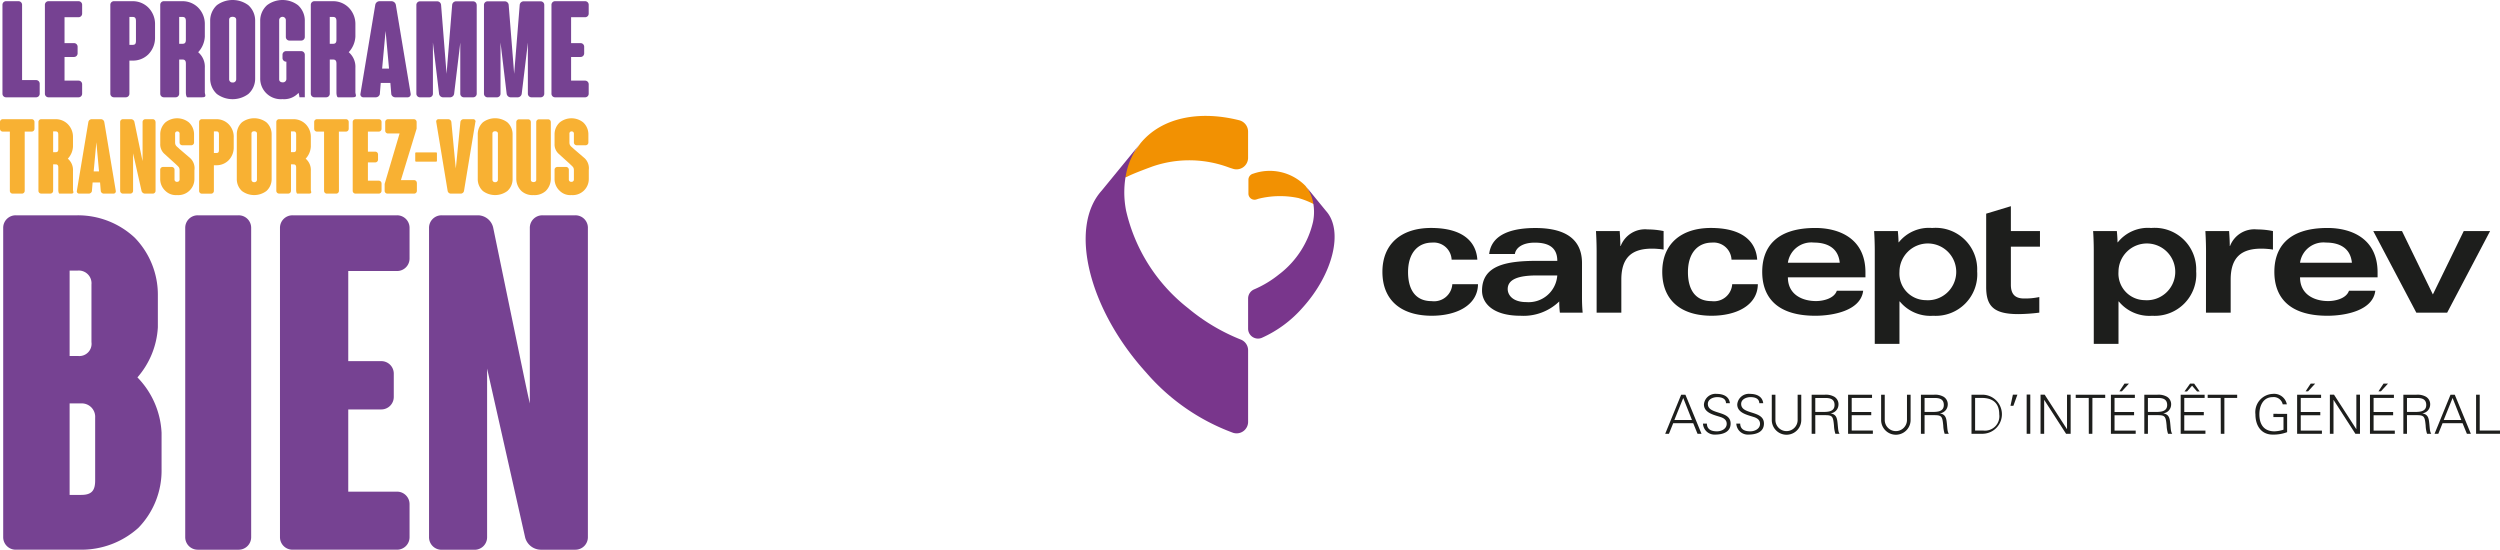 <svg xmlns="http://www.w3.org/2000/svg" width="217.534" height="47.832" viewBox="0 0 217.534 47.832">
  <g id="Groupe_1279" data-name="Groupe 1279" transform="translate(-24 -9)">
    <g id="Groupe_943" data-name="Groupe 943" transform="translate(13 -2.528)">
      <path id="Tracé_1585" data-name="Tracé 1585" d="M2.15,22.226a.242.242,0,0,1-.243.243H1.1a.242.242,0,0,1-.243-.243V17.072H.243A.241.241,0,0,1,0,16.829v-.594a.242.242,0,0,1,.243-.243H2.761A.242.242,0,0,1,3,16.235v.594a.242.242,0,0,1-.243.243H2.15Z" transform="translate(11 5.907)" fill="#f8b133"/>
      <path id="Tracé_1586" data-name="Tracé 1586" d="M7.966,22.469H6.994c-.063,0-.108-.144-.108-.324V20.193c0-.18-.063-.27-.224-.27H6.437v2.3a.242.242,0,0,1-.243.243H5.4a.241.241,0,0,1-.243-.243V16.235a.242.242,0,0,1,.243-.243H6.662a1.482,1.482,0,0,1,1.052.432,1.57,1.57,0,0,1,.45,1.125v.827a1.671,1.671,0,0,1-.45,1.053,1.282,1.282,0,0,1,.45,1.053v1.646c0,.171.161.342-.2.342m-1.08-5.136c0-.18-.054-.279-.224-.279H6.437v1.808h.225c.171,0,.224-.09.224-.27Z" transform="translate(9.187 5.907)" fill="#f8b133"/>
      <path id="Tracé_1587" data-name="Tracé 1587" d="M13.491,22.469h-.837a.278.278,0,0,1-.261-.207l-.063-.765h-.648l-.063.765a.288.288,0,0,1-.27.207h-.837a.2.2,0,0,1-.2-.243l1-5.991a.3.3,0,0,1,.279-.243h.819a.306.306,0,0,1,.287.243l1,5.991a.2.2,0,0,1-.207.243m-1.25-1.934L12.008,18l-.234,2.536Z" transform="translate(7.377 5.907)" fill="#f8b133"/>
      <path id="Tracé_1588" data-name="Tracé 1588" d="M19.206,16.235v5.991a.242.242,0,0,1-.243.243h-.676a.319.319,0,0,1-.3-.235l-.737-3.274v3.265a.242.242,0,0,1-.243.243h-.639a.242.242,0,0,1-.243-.243V16.235a.242.242,0,0,1,.243-.243h.711a.307.307,0,0,1,.287.234c.656,3.175.656,3.175.71,3.409v-3.4a.242.242,0,0,1,.243-.243h.639a.242.242,0,0,1,.243.243" transform="translate(5.33 5.907)" fill="#f8b133"/>
      <path id="Tracé_1589" data-name="Tracé 1589" d="M24.474,20.384v.756a1.4,1.4,0,0,1-1.512,1.412,1.294,1.294,0,0,1-1.007-.36,1.388,1.388,0,0,1-.458-1.053v-.791a.242.242,0,0,1,.243-.243H22.5a.242.242,0,0,1,.243.243V21.2a.2.2,0,0,0,.224.2.2.2,0,0,0,.216-.2V20.41c0-.278-.08-.305-.387-.6l-.935-.846a1.1,1.1,0,0,1-.36-.872v-.81a1.405,1.405,0,0,1,.458-1.061,1.635,1.635,0,0,1,2.024,0,1.406,1.406,0,0,1,.459,1.061v.693a.242.242,0,0,1-.243.243h-.774a.242.242,0,0,1-.243-.243v-.756a.186.186,0,0,0-.189-.207.182.182,0,0,0-.2.2v.756c0,.305.171.359.387.575l.954.819a1.208,1.208,0,0,1,.342,1.025" transform="translate(3.443 5.95)" fill="#f8b133"/>
      <path id="Tracé_1590" data-name="Tracé 1590" d="M29.726,17.548v.9a1.584,1.584,0,0,1-.45,1.125A1.474,1.474,0,0,1,28.223,20H28v2.231a.241.241,0,0,1-.243.243h-.8a.241.241,0,0,1-.243-.243V16.235a.242.242,0,0,1,.243-.243h1.268a1.483,1.483,0,0,1,1.053.432,1.57,1.57,0,0,1,.45,1.125m-1.287-.216c0-.18-.045-.279-.216-.279H28v1.88h.225c.171,0,.216-.089.216-.27Z" transform="translate(1.611 5.907)" fill="#f8b133"/>
      <path id="Tracé_1591" data-name="Tracé 1591" d="M34.805,17.27v3.877a1.38,1.38,0,0,1-.458,1.053,1.781,1.781,0,0,1-2.123,0,1.4,1.4,0,0,1-.45-1.053V17.27a1.419,1.419,0,0,1,.45-1.053,1.781,1.781,0,0,1,2.123,0,1.394,1.394,0,0,1,.458,1.053M33.528,17.2c0-.18-.171-.2-.243-.2s-.234.018-.234.2v4.021a.213.213,0,0,0,.234.207.216.216,0,0,0,.243-.207Z" transform="translate(-0.169 5.951)" fill="#f8b133"/>
      <path id="Tracé_1592" data-name="Tracé 1592" d="M39.879,22.469h-.972c-.063,0-.108-.144-.108-.324V20.193c0-.18-.063-.27-.224-.27H38.35v2.3a.242.242,0,0,1-.243.243h-.791a.241.241,0,0,1-.243-.243V16.235a.242.242,0,0,1,.243-.243h1.259a1.482,1.482,0,0,1,1.052.432,1.57,1.57,0,0,1,.45,1.125v.827a1.671,1.671,0,0,1-.45,1.053,1.282,1.282,0,0,1,.45,1.053v1.646c0,.171.161.342-.2.342M38.8,17.332c0-.18-.054-.279-.224-.279H38.35v1.808h.225c.171,0,.224-.09.224-.27Z" transform="translate(-2.03 5.907)" fill="#f8b133"/>
      <path id="Tracé_1593" data-name="Tracé 1593" d="M44.312,22.226a.242.242,0,0,1-.243.243h-.809a.242.242,0,0,1-.243-.243V17.072H42.4a.241.241,0,0,1-.243-.243v-.594a.242.242,0,0,1,.243-.243h2.519a.242.242,0,0,1,.243.243v.594a.242.242,0,0,1-.243.243h-.612Z" transform="translate(-3.819 5.907)" fill="#f8b133"/>
      <path id="Tracé_1594" data-name="Tracé 1594" d="M49.589,21.344a.241.241,0,0,1,.243.243v.638a.241.241,0,0,1-.243.243H47.565a.241.241,0,0,1-.243-.243V16.235a.242.242,0,0,1,.243-.243h2.024a.242.242,0,0,1,.243.243v.594a.241.241,0,0,1-.243.243h-.944v1.745h.638a.242.242,0,0,1,.243.243v.449a.242.242,0,0,1-.243.243h-.638v1.592Z" transform="translate(-5.632 5.907)" fill="#f8b133"/>
      <path id="Tracé_1595" data-name="Tracé 1595" d="M54.414,21.534v.693a.242.242,0,0,1-.243.243h-2.32a.242.242,0,0,1-.243-.243v-.6l1.3-4.39H51.9a.241.241,0,0,1-.243-.243v-.756a.241.241,0,0,1,.243-.243h2.249a.242.242,0,0,1,.243.243v.576l-1.368,4.48h1.142a.242.242,0,0,1,.243.243" transform="translate(-7.139 5.906)" fill="#f8b133"/>
      <path id="Tracé_1596" data-name="Tracé 1596" d="M57.529,21.254H55.784a.077.077,0,0,1-.072-.072v-.666a.077.077,0,0,1,.072-.071h1.745a.077.077,0,0,1,.072.071v.666a.077.077,0,0,1-.072.072" transform="translate(-8.581 4.342)" fill="#f8b133"/>
      <path id="Tracé_1597" data-name="Tracé 1597" d="M61.936,16.235l-.989,5.991a.29.29,0,0,1-.279.243H59.8a.289.289,0,0,1-.279-.243l-.99-5.991a.2.2,0,0,1,.207-.243h.837a.279.279,0,0,1,.27.243c.36,3.8.36,3.8.387,4.039.027-.243.027-.243.4-4.039a.28.28,0,0,1,.27-.243h.837a.2.2,0,0,1,.206.243" transform="translate(-9.571 5.907)" fill="#f8b133"/>
      <path id="Tracé_1598" data-name="Tracé 1598" d="M67.135,17.27v3.877a1.38,1.38,0,0,1-.458,1.053,1.781,1.781,0,0,1-2.123,0,1.4,1.4,0,0,1-.45-1.053V17.27a1.419,1.419,0,0,1,.45-1.053,1.781,1.781,0,0,1,2.123,0,1.394,1.394,0,0,1,.458,1.053M65.858,17.2c0-.18-.171-.2-.243-.2s-.234.018-.234.2v4.021a.213.213,0,0,0,.234.207.216.216,0,0,0,.243-.207Z" transform="translate(-11.533 5.951)" fill="#f8b133"/>
      <path id="Tracé_1599" data-name="Tracé 1599" d="M72.281,16.25v4.911a1.5,1.5,0,0,1-.45,1.089,1.457,1.457,0,0,1-1.053.351,1.441,1.441,0,0,1-1.053-.351,1.5,1.5,0,0,1-.45-1.089V16.25a.242.242,0,0,1,.243-.243H70.3a.241.241,0,0,1,.243.243v5.019c0,.18.171.2.234.2s.234-.018.234-.2V16.25a.241.241,0,0,1,.243-.243h.783a.242.242,0,0,1,.243.243" transform="translate(-13.351 5.902)" fill="#f8b133"/>
      <path id="Tracé_1600" data-name="Tracé 1600" d="M77.386,20.384v.756a1.4,1.4,0,0,1-1.512,1.412,1.294,1.294,0,0,1-1.007-.36,1.388,1.388,0,0,1-.459-1.053v-.791a.242.242,0,0,1,.243-.243h.756a.242.242,0,0,1,.243.243V21.2a.2.2,0,0,0,.224.2.2.2,0,0,0,.216-.2V20.41c0-.278-.08-.305-.387-.6l-.935-.846a1.1,1.1,0,0,1-.36-.872v-.81a1.405,1.405,0,0,1,.459-1.061,1.635,1.635,0,0,1,2.024,0,1.406,1.406,0,0,1,.459,1.061v.693a.242.242,0,0,1-.243.243h-.774a.242.242,0,0,1-.243-.243v-.756a.186.186,0,0,0-.189-.207.182.182,0,0,0-.2.2v.756c0,.305.171.359.387.575l.954.819a1.208,1.208,0,0,1,.342,1.025" transform="translate(-15.153 5.95)" fill="#f8b133"/>
      <path id="Tracé_1601" data-name="Tracé 1601" d="M3.258,7.026a.312.312,0,0,1,.313.314v.871a.312.312,0,0,1-.313.314H.645a.312.312,0,0,1-.314-.314V.475A.312.312,0,0,1,.645.161h1.08a.312.312,0,0,1,.313.314V7.026Z" transform="translate(10.883 11.471)" fill="#764292"/>
      <path id="Tracé_1602" data-name="Tracé 1602" d="M8.953,7.073a.312.312,0,0,1,.313.314v.824a.312.312,0,0,1-.313.314H6.34a.312.312,0,0,1-.314-.314V.475A.313.313,0,0,1,6.34.161H8.953a.312.312,0,0,1,.313.314v.767a.312.312,0,0,1-.313.314H7.734V3.809h.825a.312.312,0,0,1,.313.314V4.7a.312.312,0,0,1-.313.314H7.734V7.073Z" transform="translate(8.881 11.471)" fill="#764292"/>
      <path id="Tracé_1603" data-name="Tracé 1603" d="M18.693,2.171V3.332a2.047,2.047,0,0,1-.581,1.452,1.9,1.9,0,0,1-1.359.546h-.291V8.211a.312.312,0,0,1-.314.313H15.115a.312.312,0,0,1-.313-.313V.475a.312.312,0,0,1,.313-.314h1.638a1.915,1.915,0,0,1,1.359.558,2.026,2.026,0,0,1,.581,1.452m-1.661-.279c0-.232-.058-.36-.279-.36h-.291V3.959h.291c.22,0,.279-.116.279-.348Z" transform="translate(5.798 11.471)" fill="#764292"/>
      <path id="Tracé_1604" data-name="Tracé 1604" d="M25.124,8.524H23.87c-.081,0-.139-.186-.139-.418V5.586c0-.233-.082-.349-.291-.349h-.291V8.211a.312.312,0,0,1-.313.313H21.813a.312.312,0,0,1-.313-.313V.475a.312.312,0,0,1,.313-.314H23.44A1.918,1.918,0,0,1,24.8.719a2.025,2.025,0,0,1,.58,1.452V3.239A2.159,2.159,0,0,1,24.8,4.6a1.659,1.659,0,0,1,.58,1.359V8.083c0,.22.209.441-.256.441M23.73,1.892c0-.232-.069-.36-.291-.36h-.291V3.867h.291c.221,0,.291-.116.291-.349Z" transform="translate(3.443 11.471)" fill="#764292"/>
      <path id="Tracé_1605" data-name="Tracé 1605" d="M32.113,1.812V6.818a1.783,1.783,0,0,1-.592,1.359,2.3,2.3,0,0,1-2.741,0,1.814,1.814,0,0,1-.58-1.359V1.812a1.832,1.832,0,0,1,.58-1.359,2.3,2.3,0,0,1,2.741,0,1.8,1.8,0,0,1,.592,1.359m-1.649-.093c0-.232-.22-.256-.314-.256s-.3.023-.3.256V6.911a.276.276,0,0,0,.3.267.28.28,0,0,0,.314-.267Z" transform="translate(1.089 11.528)" fill="#764292"/>
      <path id="Tracé_1606" data-name="Tracé 1606" d="M38.793,1.824V3.217a.312.312,0,0,1-.314.314H37.457a.312.312,0,0,1-.314-.314V1.731a.291.291,0,0,0-.58,0V6.9c0,.244.232.267.314.267A.3.3,0,0,0,37.19,6.9V5.366a.318.318,0,0,1-.337-.313V4.763a.312.312,0,0,1,.314-.314h1.312a.312.312,0,0,1,.314.314v3.7h-.465a1.851,1.851,0,0,0-.081-.383,1.692,1.692,0,0,1-1.394.546,1.791,1.791,0,0,1-1.94-1.824V1.824A1.809,1.809,0,0,1,35.506.453a2.231,2.231,0,0,1,2.695,0,1.807,1.807,0,0,1,.593,1.371" transform="translate(-1.271 11.528)" fill="#764292"/>
      <path id="Tracé_1607" data-name="Tracé 1607" d="M45.326,8.524H44.072c-.081,0-.139-.186-.139-.418V5.586c0-.233-.082-.349-.291-.349h-.291V8.211a.312.312,0,0,1-.313.313H42.015a.312.312,0,0,1-.313-.313V.475a.312.312,0,0,1,.313-.314h1.626A1.915,1.915,0,0,1,45,.719a2.023,2.023,0,0,1,.581,1.452V3.239A2.157,2.157,0,0,1,45,4.6a1.658,1.658,0,0,1,.581,1.359V8.083c0,.22.209.441-.256.441M43.932,1.892c0-.232-.07-.36-.291-.36h-.291V3.867h.291c.22,0,.291-.116.291-.349Z" transform="translate(-3.657 11.471)" fill="#764292"/>
      <path id="Tracé_1608" data-name="Tracé 1608" d="M52.461,8.525h-1.08a.36.36,0,0,1-.337-.267l-.081-.987h-.837l-.081.987a.372.372,0,0,1-.348.267h-1.08a.256.256,0,0,1-.256-.313L49.65.475a.383.383,0,0,1,.361-.313h1.057a.394.394,0,0,1,.371.313l1.29,7.737a.264.264,0,0,1-.267.313m-1.615-2.5-.3-3.276-.3,3.276Z" transform="translate(-5.996 11.471)" fill="#764292"/>
      <path id="Tracé_1609" data-name="Tracé 1609" d="M61.118.493V8.217a.312.312,0,0,1-.314.314H60a.312.312,0,0,1-.313-.314V3.769c-.035.314-.035.314-.534,4.449a.361.361,0,0,1-.349.314h-.615a.36.36,0,0,1-.348-.314l-.534-4.46v4.46a.312.312,0,0,1-.314.314h-.813a.312.312,0,0,1-.313-.314V.493a.312.312,0,0,1,.313-.314h1.5a.34.34,0,0,1,.337.314l.477,5.994L58.981.493a.341.341,0,0,1,.337-.314H60.8a.312.312,0,0,1,.314.314" transform="translate(-8.637 11.465)" fill="#764292"/>
      <path id="Tracé_1610" data-name="Tracé 1610" d="M70.18.493V8.217a.312.312,0,0,1-.314.314h-.8a.312.312,0,0,1-.313-.314V3.769c-.035.314-.035.314-.534,4.449a.361.361,0,0,1-.348.314h-.616a.361.361,0,0,1-.348-.314l-.534-4.46v4.46a.312.312,0,0,1-.314.314h-.813a.312.312,0,0,1-.313-.314V.493a.312.312,0,0,1,.313-.314h1.5a.34.34,0,0,1,.337.314l.477,5.994L68.043.493A.341.341,0,0,1,68.38.179h1.486a.312.312,0,0,1,.314.314" transform="translate(-11.821 11.465)" fill="#764292"/>
      <path id="Tracé_1611" data-name="Tracé 1611" d="M76.919,7.073a.312.312,0,0,1,.313.314v.824a.312.312,0,0,1-.313.314H74.306a.312.312,0,0,1-.314-.314V.475a.313.313,0,0,1,.314-.314h2.613a.312.312,0,0,1,.313.314v.767a.312.312,0,0,1-.313.314H75.7V3.809h.825a.312.312,0,0,1,.313.314V4.7a.312.312,0,0,1-.313.314H75.7V7.073Z" transform="translate(-15.007 11.471)" fill="#764292"/>
      <path id="Tracé_1612" data-name="Tracé 1612" d="M14.208,47.8v3.193a7.143,7.143,0,0,1-2.021,5.092,7.4,7.4,0,0,1-4.971,1.9h-5.7A1.087,1.087,0,0,1,.427,56.895V29.979a1.087,1.087,0,0,1,1.091-1.091H6.893a7.245,7.245,0,0,1,4.971,1.94,7.119,7.119,0,0,1,2.021,5.052v2.748a7.24,7.24,0,0,1-1.778,4.364,7.39,7.39,0,0,1,2.1,4.809m-8-6.668h.768a1.065,1.065,0,0,0,1.132-1.213V34.91A1.106,1.106,0,0,0,6.893,33.7H6.207Zm2.222,5.375a1.168,1.168,0,0,0-1.172-1.253H6.207v7.962h1.01c.929,0,1.212-.4,1.212-1.253Z" transform="translate(10.851 1.374)" fill="#764292"/>
      <path id="Tracé_1613" data-name="Tracé 1613" d="M29.5,57.986H25.944a1.087,1.087,0,0,1-1.091-1.091V29.979a1.087,1.087,0,0,1,1.091-1.091H29.5a1.087,1.087,0,0,1,1.091,1.091V56.895A1.087,1.087,0,0,1,29.5,57.986" transform="translate(2.264 1.374)" fill="#764292"/>
      <path id="Tracé_1614" data-name="Tracé 1614" d="M47.749,52.934a1.087,1.087,0,0,1,1.091,1.091v2.869a1.087,1.087,0,0,1-1.091,1.091H38.656a1.087,1.087,0,0,1-1.091-1.091V29.979a1.087,1.087,0,0,1,1.091-1.091h9.093a1.087,1.087,0,0,1,1.091,1.091v2.667a1.087,1.087,0,0,1-1.091,1.091H43.506v7.84h2.87a1.086,1.086,0,0,1,1.091,1.091V44.69a1.087,1.087,0,0,1-1.091,1.091h-2.87v7.153Z" transform="translate(-2.203 1.374)" fill="#764292"/>
      <path id="Tracé_1615" data-name="Tracé 1615" d="M71.389,29.979V56.9A1.086,1.086,0,0,1,70.3,57.986H67.266a1.43,1.43,0,0,1-1.333-1.051L62.619,42.225V56.9a1.086,1.086,0,0,1-1.091,1.091H58.658A1.086,1.086,0,0,1,57.567,56.9V29.979a1.087,1.087,0,0,1,1.091-1.091h3.193a1.381,1.381,0,0,1,1.293,1.051c2.95,14.266,2.95,14.266,3.193,15.317V29.979a1.087,1.087,0,0,1,1.091-1.091H70.3a1.086,1.086,0,0,1,1.091,1.091" transform="translate(-9.235 1.374)" fill="#764292"/>
    </g>
    <g id="Groupe_944" data-name="Groupe 944" transform="translate(-8.669 -9.184)">
      <path id="Tracé_1616" data-name="Tracé 1616" d="M190.971,36.063a1.56,1.56,0,0,0-1.712-1.485c-1.132,0-2.079.806-2.079,2.574,0,1.372.538,2.518,2.051,2.518a1.59,1.59,0,0,0,1.8-1.471h2.236c-.029,1.866-1.91,2.743-4.018,2.743-2.7,0-4.3-1.372-4.3-3.819,0-2.489,1.711-3.819,4.229-3.819,2.814,0,3.932,1.231,4.031,2.758Z" transform="translate(-31.991 4.716)" fill="#1d1e1c"/>
      <path id="Tracé_1617" data-name="Tracé 1617" d="M203.2,39.33c0,.466.015.863.057,1.344h-1.981a7.665,7.665,0,0,1-.056-.976,4.468,4.468,0,0,1-3.366,1.245c-2.489,0-3.352-1.16-3.352-2.178,0-2.221,2.122-2.6,4.837-2.6h1.712c0-1.259-.891-1.584-1.966-1.584-1.047,0-1.641.437-1.726.989h-2.235c.212-1.824,2.178-2.262,4.018-2.262,1.995,0,4.059.565,4.059,3.055Zm-3.918-1.895c-1.627,0-2.546.339-2.546,1.188,0,.481.4,1.132,1.626,1.132a2.5,2.5,0,0,0,2.687-2.32Z" transform="translate(-32.876 4.716)" fill="#1d1e1c"/>
      <path id="Tracé_1618" data-name="Tracé 1618" d="M205.484,35.369c0-.679-.028-1.3-.056-1.782h2.065c.028.439.056.863.056,1.3h.029a2.268,2.268,0,0,1,2.349-1.443,6.984,6.984,0,0,1,1.385.142V35.2a3.678,3.678,0,0,0-.452-.057c-.156-.014-.34-.027-.552-.027-1.74,0-2.674.75-2.674,2.7v2.871h-2.15Z" transform="translate(-33.887 4.703)" fill="#1d1e1c"/>
      <path id="Tracé_1619" data-name="Tracé 1619" d="M217.808,36.063a1.56,1.56,0,0,0-1.712-1.485c-1.132,0-2.079.806-2.079,2.574,0,1.372.537,2.518,2.051,2.518a1.591,1.591,0,0,0,1.8-1.471H220.1c-.028,1.866-1.909,2.743-4.018,2.743-2.7,0-4.3-1.372-4.3-3.819,0-2.489,1.712-3.819,4.229-3.819,2.815,0,3.932,1.231,4.031,2.758Z" transform="translate(-34.474 4.716)" fill="#1d1e1c"/>
      <path id="Tracé_1620" data-name="Tracé 1620" d="M223.6,37.6c0,1.485,1.231,2.065,2.447,2.065.637,0,1.585-.226,1.811-.9h2.292c-.212,1.768-2.7,2.178-4.158,2.178-3.607,0-4.626-1.868-4.626-3.819s1.018-3.819,4.626-3.819c2.051,0,4.356.9,4.356,3.861V37.6Zm4.511-1.273c-.126-1.287-1.089-1.753-2.262-1.753a2.056,2.056,0,0,0-2.249,1.753Z" transform="translate(-35.36 4.716)" fill="#1d1e1c"/>
      <path id="Tracé_1621" data-name="Tracé 1621" d="M232.151,35.243c0-.58-.029-1.273-.056-1.669h2.065c.028.325.057.651.057.976h.027a3.356,3.356,0,0,1,2.9-1.244,3.61,3.61,0,0,1,3.918,3.763,3.613,3.613,0,0,1-3.833,3.875,3.437,3.437,0,0,1-2.9-1.245H234.3V43.39h-2.149Zm4.413,4.342a2.47,2.47,0,1,0-2.264-2.461,2.309,2.309,0,0,0,2.264,2.461" transform="translate(-36.352 4.716)" fill="#1d1e1c"/>
      <path id="Tracé_1622" data-name="Tracé 1622" d="M244.987,31.216V33.38h2.532v1.358h-2.532v3.31c0,.778.325,1.2,1.145,1.2a5.907,5.907,0,0,0,1.33-.127v1.358a15.587,15.587,0,0,1-1.824.127c-2.151,0-2.8-.693-2.8-2.362V31.867Z" transform="translate(-37.345 4.909)" fill="#1d1e1c"/>
      <path id="Tracé_1623" data-name="Tracé 1623" d="M253.148,35.243c0-.58-.027-1.273-.056-1.669h2.065c.029.325.057.651.057.976h.028a3.354,3.354,0,0,1,2.9-1.244,3.611,3.611,0,0,1,3.918,3.763,3.613,3.613,0,0,1-3.833,3.875,3.434,3.434,0,0,1-2.9-1.245H255.3V43.39h-2.151Zm4.413,4.342a2.47,2.47,0,1,0-2.262-2.461,2.309,2.309,0,0,0,2.262,2.461" transform="translate(-38.293 4.716)" fill="#1d1e1c"/>
      <path id="Tracé_1624" data-name="Tracé 1624" d="M263.911,35.369c0-.679-.028-1.3-.056-1.782h2.065c.029.439.057.863.057,1.3H266a2.268,2.268,0,0,1,2.348-1.443,7,7,0,0,1,1.387.142V35.2a3.692,3.692,0,0,0-.453-.057c-.155-.014-.34-.027-.552-.027-1.74,0-2.674.75-2.674,2.7v2.871h-2.15Z" transform="translate(-39.288 4.703)" fill="#1d1e1c"/>
      <path id="Tracé_1625" data-name="Tracé 1625" d="M272.705,37.6c0,1.485,1.231,2.065,2.447,2.065.636,0,1.585-.226,1.811-.9h2.291c-.212,1.768-2.7,2.178-4.158,2.178-3.607,0-4.626-1.868-4.626-3.819s1.018-3.819,4.626-3.819c2.051,0,4.356.9,4.356,3.861V37.6Zm4.512-1.273c-.128-1.287-1.09-1.753-2.263-1.753a2.055,2.055,0,0,0-2.249,1.753Z" transform="translate(-39.901 4.716)" fill="#1d1e1c"/>
      <path id="Tracé_1626" data-name="Tracé 1626" d="M282.453,33.6l2.687,5.517,2.687-5.517h2.292l-3.735,7.1H283.7l-3.748-7.1Z" transform="translate(-40.778 4.689)" fill="#1d1e1c"/>
      <path id="Tracé_1627" data-name="Tracé 1627" d="M212.064,52.692l1.39-3.4h.369l1.4,3.4h-.346l-.374-.919h-1.744l-.369.919Zm2.328-1.2-.758-1.917-.773,1.917Z" transform="translate(-34.5 3.238)" fill="#1d1e1c"/>
      <path id="Tracé_1628" data-name="Tracé 1628" d="M216.733,52.755a1,1,0,0,1-1.045-.957h.34c.009.523.408.673.879.673.394,0,.845-.221.845-.654,0-.339-.252-.5-.549-.594-.568-.183-1.433-.358-1.433-1.093a1.012,1.012,0,0,1,1.117-.918c.462,0,1.065.155,1.143.81h-.34c-.01-.419-.4-.528-.763-.528s-.816.18-.816.594c0,.966,1.982.528,1.982,1.7,0,.74-.656.966-1.36.966" transform="translate(-34.836 3.245)" fill="#1d1e1c"/>
      <path id="Tracé_1629" data-name="Tracé 1629" d="M219.928,52.755a1,1,0,0,1-1.045-.957h.34c.01.523.408.673.879.673.394,0,.846-.221.846-.654,0-.339-.253-.5-.549-.594-.569-.183-1.434-.358-1.434-1.093a1.012,1.012,0,0,1,1.117-.918c.462,0,1.065.155,1.143.81h-.34c-.009-.419-.4-.528-.763-.528s-.816.18-.816.594c0,.966,1.982.528,1.982,1.7,0,.74-.655.966-1.36.966" transform="translate(-35.132 3.245)" fill="#1d1e1c"/>
      <path id="Tracé_1630" data-name="Tracé 1630" d="M222.6,49.291v2.2a.967.967,0,1,0,1.934,0v-2.2h.316v2.2a1.283,1.283,0,0,1-2.566,0v-2.2Z" transform="translate(-35.446 3.238)" fill="#1d1e1c"/>
      <path id="Tracé_1631" data-name="Tracé 1631" d="M226.425,52.691h-.317v-3.4h1.147a1.483,1.483,0,0,1,.827.179.763.763,0,0,1,.359.711.773.773,0,0,1-.675.73v.009c.447.071.544.363.587.759.064.551.044.806.185,1.013h-.365a2.685,2.685,0,0,1-.122-.707c-.073-.777-.121-.914-.758-.914h-.869Zm.675-1.9c.447,0,1-.028,1-.607,0-.655-.632-.608-.967-.608h-.709v1.215Z" transform="translate(-35.8 3.238)" fill="#1d1e1c"/>
      <path id="Tracé_1632" data-name="Tracé 1632" d="M229.6,52.692v-3.4h2.085v.282h-1.769v1.221h1.7v.282h-1.7v1.333h1.841v.282Z" transform="translate(-36.123 3.237)" fill="#1d1e1c"/>
      <path id="Tracé_1633" data-name="Tracé 1633" d="M233.083,49.291v2.2a.967.967,0,1,0,1.934,0v-2.2h.316v2.2a1.283,1.283,0,0,1-2.566,0v-2.2Z" transform="translate(-36.415 3.238)" fill="#1d1e1c"/>
      <path id="Tracé_1634" data-name="Tracé 1634" d="M236.9,52.691h-.317v-3.4h1.147a1.482,1.482,0,0,1,.827.179.763.763,0,0,1,.359.711.773.773,0,0,1-.675.73v.009c.447.071.544.363.587.759.064.551.044.806.185,1.013h-.365a2.687,2.687,0,0,1-.122-.707c-.073-.777-.121-.914-.758-.914H236.9Zm.675-1.9c.447,0,1-.028,1-.607,0-.655-.632-.608-.967-.608H236.9v1.215Z" transform="translate(-36.767 3.238)" fill="#1d1e1c"/>
      <path id="Tracé_1635" data-name="Tracé 1635" d="M242.379,49.291a1.7,1.7,0,1,1,0,3.4h-.947v-3.4Zm.078,3.118a1.251,1.251,0,0,0,1.389-1.418c0-1-.607-1.447-1.6-1.418h-.5v2.835Z" transform="translate(-37.216 3.238)" fill="#1d1e1c"/>
      <path id="Tracé_1636" data-name="Tracé 1636" d="M245.771,49.291l-.349.966h-.253l.209-.966Z" transform="translate(-37.561 3.237)" fill="#1d1e1c"/>
      <rect id="Rectangle_542" data-name="Rectangle 542" width="0.316" height="3.415" transform="translate(209.016 52.515)" fill="#1d1e1c"/>
      <path id="Tracé_1637" data-name="Tracé 1637" d="M248.053,49.291h.359l1.934,2.991h.01V49.291h.316v3.4h-.4l-1.895-2.939h-.01v2.939h-.316Z" transform="translate(-37.828 3.237)" fill="#1d1e1c"/>
      <path id="Tracé_1638" data-name="Tracé 1638" d="M252.557,49.574h-1.133v-.282h2.566v.282h-1.113l-.005,3.118h-.31Z" transform="translate(-38.139 3.237)" fill="#1d1e1c"/>
      <path id="Tracé_1639" data-name="Tracé 1639" d="M254.8,52.593v-3.4h2.085v.282h-1.769V50.7h1.7v.282h-1.7v1.333h1.841v.282Zm1.569-4.366-.617.673h-.214l.443-.673Z" transform="translate(-38.453 3.336)" fill="#1d1e1c"/>
      <path id="Tracé_1640" data-name="Tracé 1640" d="M258.314,52.691H258v-3.4h1.147a1.484,1.484,0,0,1,.827.179.763.763,0,0,1,.359.711.773.773,0,0,1-.675.73v.009c.447.071.544.363.587.759.064.551.044.806.185,1.013h-.365a2.683,2.683,0,0,1-.122-.707c-.073-.777-.121-.914-.758-.914h-.869Zm.675-1.9c.447,0,1-.028,1-.607,0-.655-.632-.608-.967-.608h-.709v1.215Z" transform="translate(-38.747 3.238)" fill="#1d1e1c"/>
      <path id="Tracé_1641" data-name="Tracé 1641" d="M261.488,52.593v-3.4h2.084v.282H261.8V50.7h1.7v.282h-1.7v1.333h1.842v.282Zm.816-4.366h.355l.481.683h-.229l-.432-.5-.437.5h-.223Z" transform="translate(-39.07 3.336)" fill="#1d1e1c"/>
      <path id="Tracé_1642" data-name="Tracé 1642" d="M265.21,49.574h-1.133v-.282h2.566v.282H265.53l0,3.118h-.311Z" transform="translate(-39.31 3.237)" fill="#1d1e1c"/>
      <path id="Tracé_1643" data-name="Tracé 1643" d="M271.414,50.951v1.592a3.358,3.358,0,0,1-1.259.212c-.957,0-1.5-.726-1.5-1.771a1.587,1.587,0,0,1,1.5-1.771,1.128,1.128,0,0,1,1.234.908h-.359a.8.8,0,0,0-.875-.626c-.84,0-1.156.782-1.156,1.488,0,.867.374,1.488,1.321,1.488a2.862,2.862,0,0,0,.778-.142v-1.1h-.879v-.282Z" transform="translate(-39.734 3.245)" fill="#1d1e1c"/>
      <path id="Tracé_1644" data-name="Tracé 1644" d="M272.652,52.593v-3.4h2.085v.282h-1.769V50.7h1.7v.282h-1.7v1.333h1.842v.282Zm1.57-4.366-.617.673h-.214l.443-.673Z" transform="translate(-40.102 3.336)" fill="#1d1e1c"/>
      <path id="Tracé_1645" data-name="Tracé 1645" d="M275.794,49.291h.359l1.934,2.991h.01V49.291h.316v3.4h-.4l-1.895-2.939h-.01v2.939h-.316Z" transform="translate(-40.393 3.237)" fill="#1d1e1c"/>
      <path id="Tracé_1646" data-name="Tracé 1646" d="M279.638,52.593v-3.4h2.085v.282h-1.769V50.7h1.7v.282h-1.7v1.333H281.8v.282Zm1.569-4.366-.617.673h-.214l.443-.673Z" transform="translate(-40.75 3.336)" fill="#1d1e1c"/>
      <path id="Tracé_1647" data-name="Tracé 1647" d="M283.154,52.691h-.316v-3.4h1.146a1.482,1.482,0,0,1,.827.179.763.763,0,0,1,.359.711.773.773,0,0,1-.675.73v.009c.447.071.544.363.587.759.064.551.044.806.185,1.013H284.9a2.646,2.646,0,0,1-.121-.707c-.074-.777-.122-.914-.759-.914h-.869Zm.675-1.9c.447,0,1-.028,1-.607,0-.655-.632-.608-.967-.608h-.71v1.215Z" transform="translate(-41.044 3.238)" fill="#1d1e1c"/>
      <path id="Tracé_1648" data-name="Tracé 1648" d="M285.829,52.692l1.389-3.4h.37l1.4,3.4h-.346l-.374-.919h-1.744l-.369.919Zm2.328-1.2-.758-1.917-.773,1.917Z" transform="translate(-41.321 3.238)" fill="#1d1e1c"/>
      <path id="Tracé_1649" data-name="Tracé 1649" d="M289.812,52.692v-3.4h.316v3.118h1.764v.282Z" transform="translate(-41.69 3.237)" fill="#1d1e1c"/>
      <path id="Tracé_1650" data-name="Tracé 1650" d="M176.5,30.208a7.753,7.753,0,0,0-3.519.052l-.163.054a.533.533,0,0,1-.714-.5V28.6a.542.542,0,0,1,.416-.522,4.346,4.346,0,0,1,4.547,1.063s.426.594.428.6c.313.387.75,1.073.263.971a7.155,7.155,0,0,0-1.257-.5" transform="translate(-30.805 5.218)" fill="#f29102"/>
      <path id="Tracé_1651" data-name="Tracé 1651" d="M174.83,36.919a8.011,8.011,0,0,0,2.894-4.531,4.367,4.367,0,0,0-.036-1.868,3.231,3.231,0,0,0-.63-1.262l1.8,2.2c1.532,1.711.609,5.48-2.056,8.42a10.3,10.3,0,0,1-3.544,2.615.863.863,0,0,1-1.186-.8V39.073a.865.865,0,0,1,.529-.8,9.241,9.241,0,0,0,2.229-1.358" transform="translate(-30.801 5.09)" fill="#79368c"/>
      <path id="Tracé_1652" data-name="Tracé 1652" d="M162.645,26.952a9.839,9.839,0,0,1,6.64.1c.1.034.206.068.309.1a1.007,1.007,0,0,0,1.347-.945V23.922a1.022,1.022,0,0,0-.783-.986c-3.474-.871-6.74-.238-8.579,2.006-.005.006-.8,1.122-.808,1.129-.591.728-1.415,2.023-.5,1.83.256-.054,0-.077,2.371-.949" transform="translate(-29.672 5.709)" fill="#f29102"/>
      <path id="Tracé_1653" data-name="Tracé 1653" d="M165.455,39.568a15.025,15.025,0,0,1-5.437-8.509,8.211,8.211,0,0,1,.064-3.506,6.08,6.08,0,0,1,1.184-2.369l-3.38,4.127c-2.873,3.208-1.143,10.289,3.865,15.81a18.344,18.344,0,0,0,7.574,5.255,1,1,0,0,0,1.307-.965V43.2a1,1,0,0,0-.621-.93,16.953,16.953,0,0,1-4.556-2.7" transform="translate(-29.361 5.467)" fill="#79368c"/>
    </g>
  </g>
</svg>
